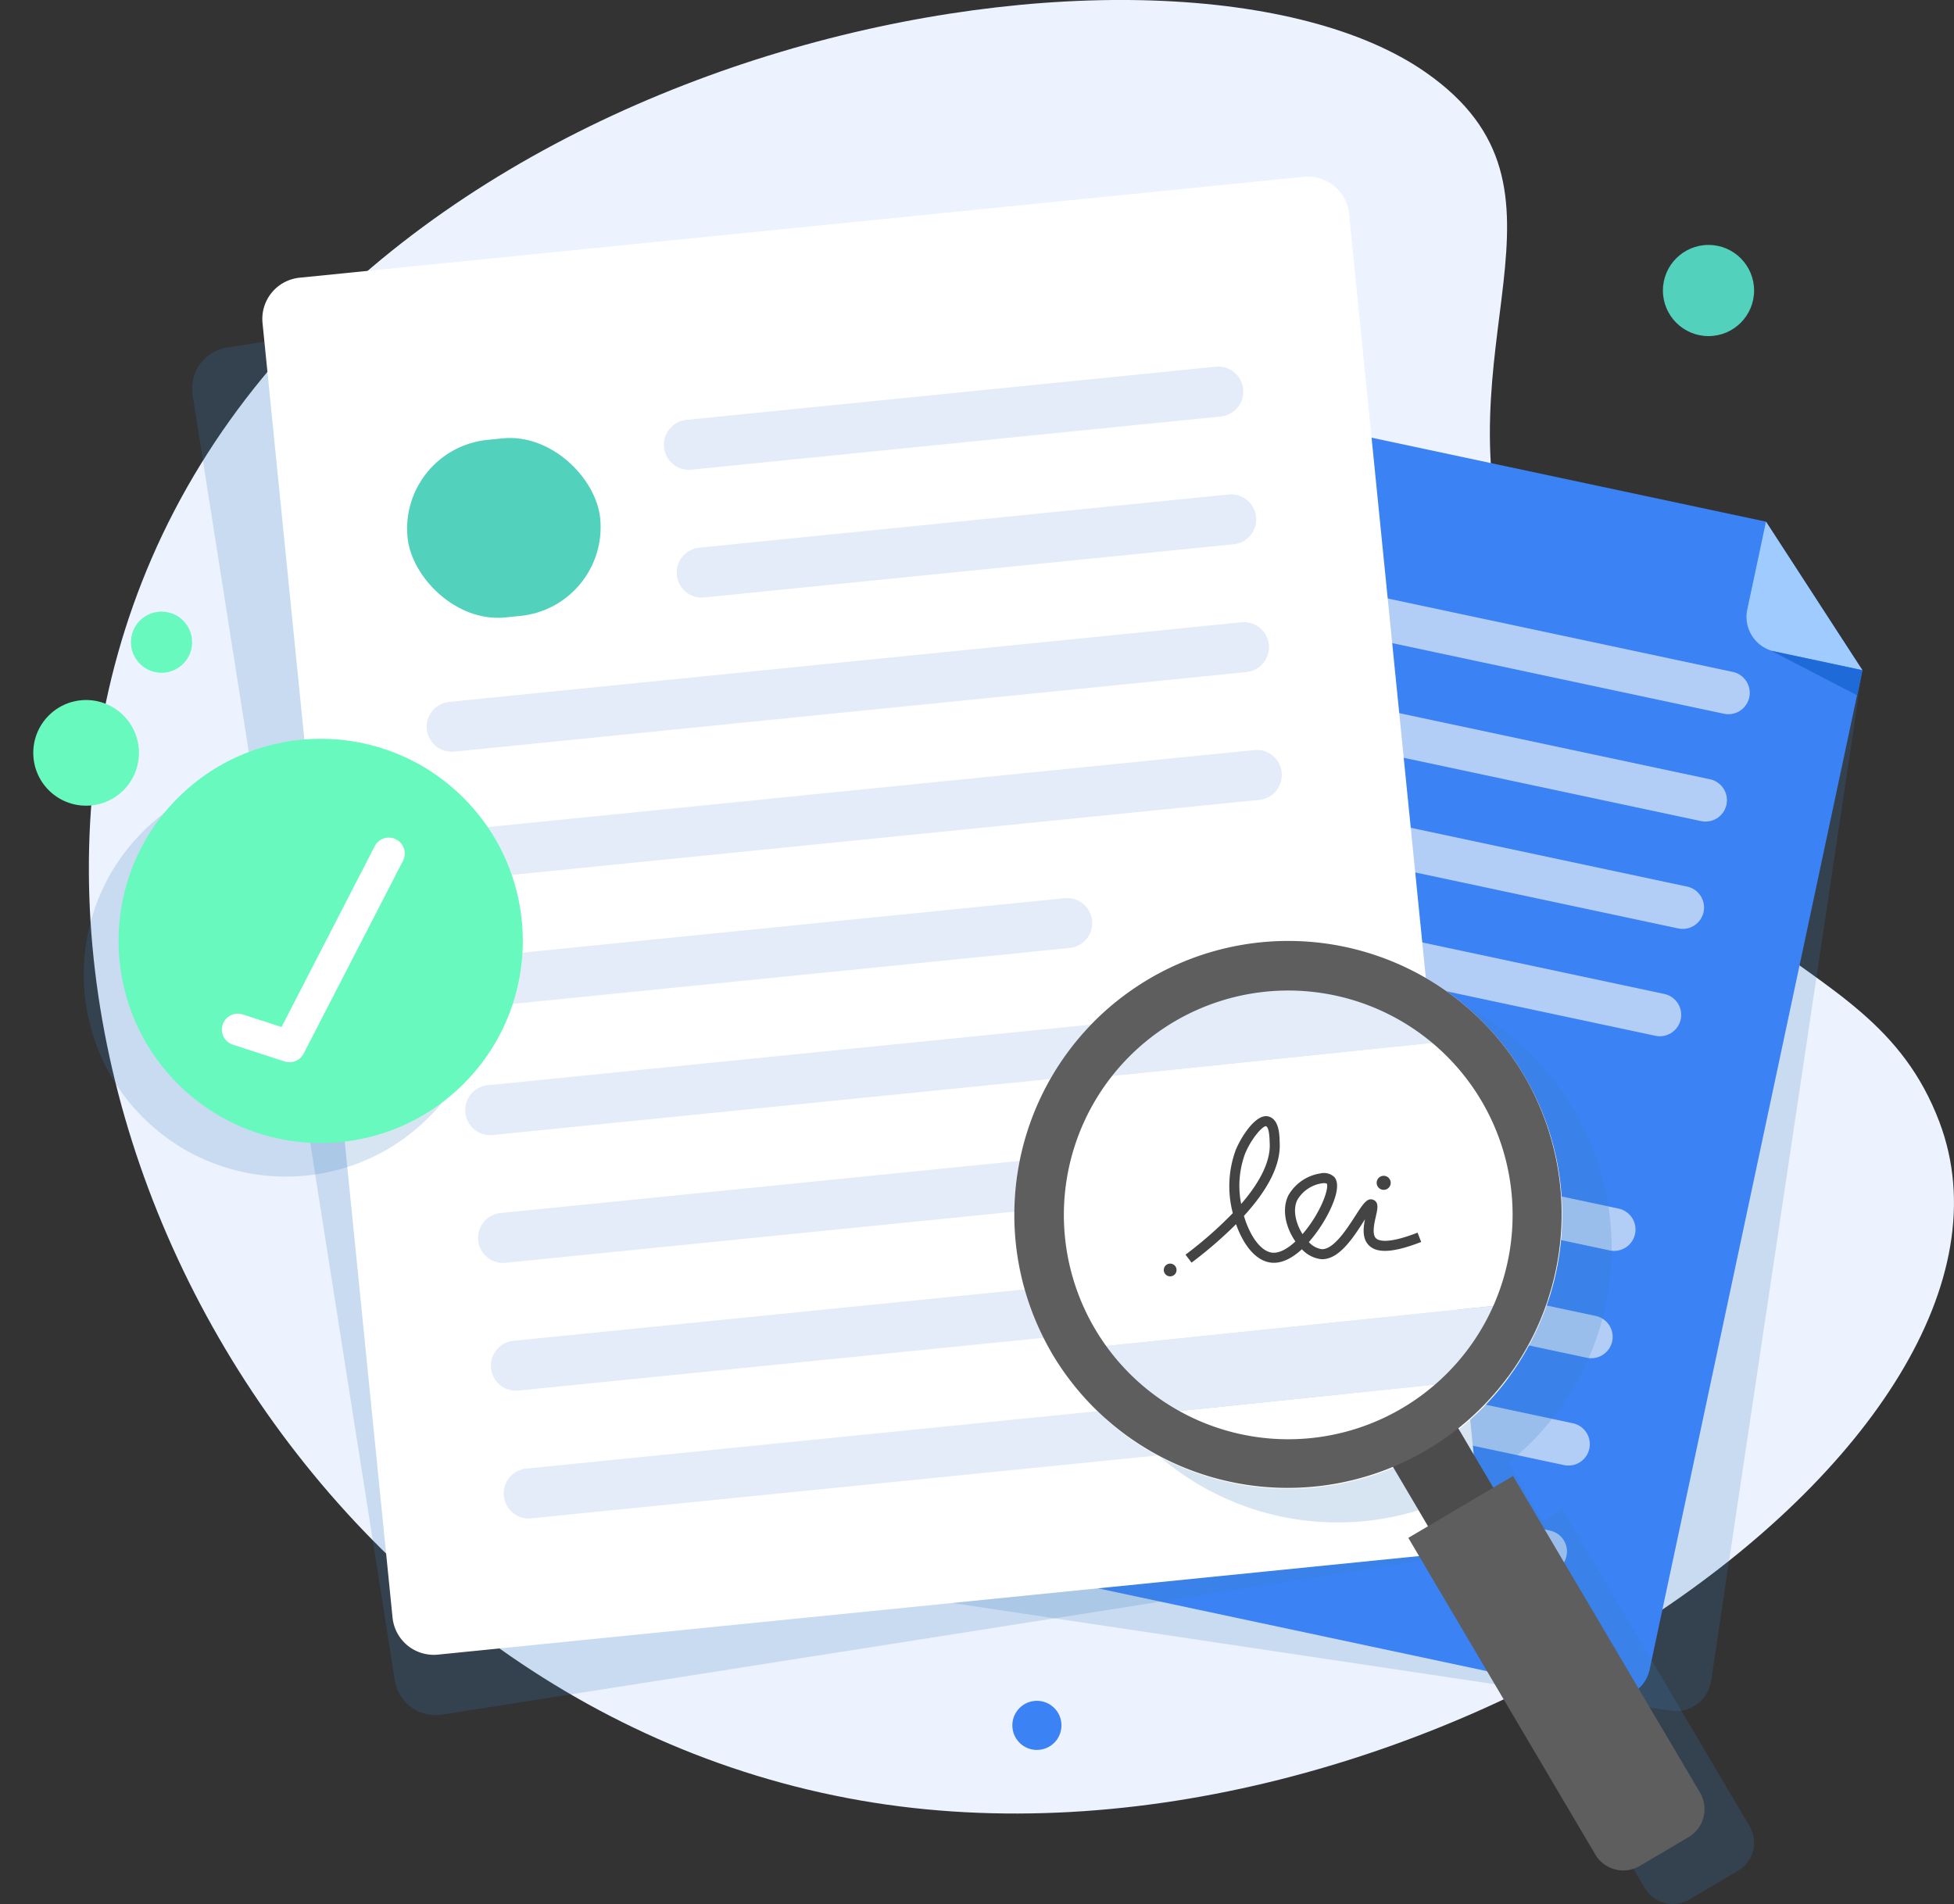 <svg xmlns="http://www.w3.org/2000/svg" width="315" height="306.942" viewBox="0 0 315 306.942">
  <rect x="0" y="0" width="315" height="306.942" fill="#333333" stroke="none"/>
  <g id="Group_758" data-name="Group 758" transform="translate(-536.757 -700.193)">
    <circle id="Ellipse_9" data-name="Ellipse 9" cx="7.349" cy="7.349" r="7.349" transform="translate(721.867 736.134)" fill="#52d1bd" opacity="0.5"/>
    <path id="Path_109936" data-name="Path 109936" d="M899.445,793c-12.5-36.985,13.235-62.137-14.011-81.14-40.233-28.06-168.547-6.885-205.422,78.413-34.257,79.242,22.4,184.172,114.331,200.172,89.095,15.507,193.263-58.237,173.9-109.378C956.4,849.767,921.768,859.065,899.445,793Z" transform="translate(-118.838 0)" fill="#ecf3fe"/>
    <path id="Path_109937" data-name="Path 109937" d="M1890.516,1360.607l-16.973-22.952-123.156-18.44a5.706,5.706,0,0,0-6.487,4.8l-26.537,177.229a5.705,5.705,0,0,0,4.8,6.487l137.476,20.585a5.7,5.7,0,0,0,6.487-4.8l23.781-158.826h0Z" transform="translate(-1053.524 -552.362)" fill="#3a7ec1" opacity="0.2" style="mix-blend-mode: multiply;isolation: isolate"/>
    <g id="Group_754" data-name="Group 754" transform="translate(655.442 758.231)">
      <path id="Path_109938" data-name="Path 109938" d="M1805.854,1265.662l-121.8-25.928a5.705,5.705,0,0,0-6.768,4.392L1639.975,1419.4a5.705,5.705,0,0,0,4.392,6.768l135.962,28.942a5.705,5.705,0,0,0,6.768-4.392l34.3-161.115Z" transform="translate(-1639.849 -1239.608)" fill="#3b82f4"/>
      <path id="Path_109939" data-name="Path 109939" d="M3153.676,1495.921a5.705,5.705,0,0,0,4.393,6.768l14.162,3.015-15.54-23.945Z" transform="translate(-2990.686 -1455.704)" fill="#9fcbff"/>
      <path id="Path_109940" data-name="Path 109940" d="M2502.528,1586.5l-71.682-15.259a3.447,3.447,0,0,1-2.653-4.088h0a3.446,3.446,0,0,1,4.089-2.653l71.681,15.259a3.446,3.446,0,0,1,2.653,4.088h0A3.446,3.446,0,0,1,2502.528,1586.5Z" transform="translate(-2343.304 -1529.479)" fill="#b3cef6"/>
      <path id="Path_109941" data-name="Path 109941" d="M2468.3,1747.317l-71.681-15.259a3.446,3.446,0,0,1-2.654-4.088h0a3.447,3.447,0,0,1,4.089-2.653l71.681,15.259a3.447,3.447,0,0,1,2.654,4.088h0A3.447,3.447,0,0,1,2468.3,1747.317Z" transform="translate(-2312.755 -1672.99)" fill="#b3cef6"/>
      <path id="Path_109942" data-name="Path 109942" d="M2138.844,1845.285l-107.275-22.836a3.446,3.446,0,0,1-2.653-4.088h0a3.446,3.446,0,0,1,4.088-2.653l107.275,22.835a3.447,3.447,0,0,1,2.653,4.088h0A3.446,3.446,0,0,1,2138.844,1845.285Z" transform="translate(-1986.987 -1753.656)" fill="#b3cef6"/>
      <path id="Path_109943" data-name="Path 109943" d="M2104.612,2006.1l-107.275-22.836a3.446,3.446,0,0,1-2.653-4.088h0a3.446,3.446,0,0,1,4.088-2.653l107.275,22.836a3.446,3.446,0,0,1,2.653,4.088h0A3.446,3.446,0,0,1,2104.612,2006.1Z" transform="translate(-1956.438 -1897.166)" fill="#b3cef6"/>
      <path id="Path_109944" data-name="Path 109944" d="M2042.965,2161.076l-79.86-17a3.446,3.446,0,0,1-2.653-4.088h0a3.446,3.446,0,0,1,4.088-2.653l79.861,17a3.446,3.446,0,0,1,2.653,4.088h0A3.447,3.447,0,0,1,2042.965,2161.076Z" transform="translate(-1925.889 -2040.677)" fill="#b3cef6"/>
      <path id="Path_109945" data-name="Path 109945" d="M2036.148,2327.724l-107.275-22.835a3.446,3.446,0,0,1-2.653-4.088h0a3.447,3.447,0,0,1,4.088-2.653l107.275,22.835a3.447,3.447,0,0,1,2.653,4.089h0A3.446,3.446,0,0,1,2036.148,2327.724Z" transform="translate(-1895.34 -2184.188)" fill="#b3cef6"/>
      <path id="Path_109946" data-name="Path 109946" d="M2001.915,2488.538,1894.64,2465.7a3.445,3.445,0,0,1-2.653-4.087h0a3.446,3.446,0,0,1,4.088-2.653L2003.35,2481.8a3.446,3.446,0,0,1,2.653,4.088h0A3.446,3.446,0,0,1,2001.915,2488.538Z" transform="translate(-1864.791 -2327.698)" fill="#b3cef6"/>
      <path id="Path_109947" data-name="Path 109947" d="M1967.682,2649.35l-107.274-22.836a3.446,3.446,0,0,1-2.653-4.088h0a3.447,3.447,0,0,1,4.088-2.653l107.275,22.836a3.446,3.446,0,0,1,2.653,4.088h0A3.446,3.446,0,0,1,1967.682,2649.35Z" transform="translate(-1834.242 -2471.208)" fill="#b3cef6"/>
      <path id="Path_109948" data-name="Path 109948" d="M1933.45,2810.163l-107.275-22.835a3.446,3.446,0,0,1-2.653-4.088h0a3.446,3.446,0,0,1,4.088-2.653l107.275,22.835a3.446,3.446,0,0,1,2.653,4.088h0A3.446,3.446,0,0,1,1933.45,2810.163Z" transform="translate(-1803.693 -2614.719)" fill="#b3cef6"/>
      <path id="Path_109949" data-name="Path 109949" d="M2063.021,1516.195l21.5,4.576a2.343,2.343,0,0,0,2.78-1.8l4.143-19.46a2.344,2.344,0,0,0-1.8-2.78l-21.5-4.576a2.343,2.343,0,0,0-2.78,1.8l-4.143,19.46A2.343,2.343,0,0,0,2063.021,1516.195Z" transform="translate(-2015.834 -1464.933)" fill="#b3cef6"/>
      <path id="Path_109950" data-name="Path 109950" d="M3190.673,1675.257l13.828,7.165.859-4.038Z" transform="translate(-3023.815 -1628.384)" fill="#1e6ad8"/>
    </g>
    <path id="Path_109951" data-name="Path 109951" d="M1031.161,1198.1,998.577,990.915a6.677,6.677,0,0,0-7.634-5.559l-160.712,25.275a6.677,6.677,0,0,0-5.559,7.633l32.584,207.185a6.677,6.677,0,0,0,7.633,5.559l160.713-25.275A6.677,6.677,0,0,0,1031.161,1198.1Z" transform="translate(-256.865 -254.408)" fill="#3a7ec1" opacity="0.2" style="mix-blend-mode: multiply;isolation: isolate"/>
    <g id="Group_755" data-name="Group 755" transform="translate(579.045 728.665)">
      <path id="Path_109952" data-name="Path 109952" d="M1119.978,1186.818,958.1,1203.079a6.677,6.677,0,0,1-7.311-5.976L929.83,988.422a6.677,6.677,0,0,1,5.976-7.311L1097.68,964.85a6.677,6.677,0,0,1,7.311,5.976l20.963,208.681A6.677,6.677,0,0,1,1119.978,1186.818Z" transform="translate(-929.796 -964.816)" fill="#fff"/>
      <path id="Path_109953" data-name="Path 109953" d="M1621.248,1257.473l-85.342,8.573a4.033,4.033,0,0,1-4.416-3.61h0a4.034,4.034,0,0,1,3.61-4.416l85.342-8.573a4.033,4.033,0,0,1,4.416,3.61h0A4.033,4.033,0,0,1,1621.248,1257.473Z" transform="translate(-1466.733 -1218.804)" fill="#e4ecf9"/>
      <path id="Path_109954" data-name="Path 109954" d="M1640.481,1448.932l-85.342,8.573a4.033,4.033,0,0,1-4.416-3.61h0a4.033,4.033,0,0,1,3.61-4.416l85.342-8.573a4.033,4.033,0,0,1,4.416,3.61h0A4.033,4.033,0,0,1,1640.481,1448.932Z" transform="translate(-1483.897 -1389.664)" fill="#e4ecf9"/>
      <path id="Path_109955" data-name="Path 109955" d="M1308.234,1640.392l-127.719,12.83a4.033,4.033,0,0,1-4.416-3.61h0a4.033,4.033,0,0,1,3.61-4.416l127.719-12.83a4.033,4.033,0,0,1,4.416,3.61h0A4.033,4.033,0,0,1,1308.234,1640.392Z" transform="translate(-1149.58 -1560.524)" fill="#e4ecf9"/>
      <path id="Path_109956" data-name="Path 109956" d="M1327.467,1831.852l-127.719,12.83a4.033,4.033,0,0,1-4.416-3.61h0a4.033,4.033,0,0,1,3.61-4.416l127.719-12.83a4.033,4.033,0,0,1,4.416,3.61h0A4.033,4.033,0,0,1,1327.467,1831.852Z" transform="translate(-1166.745 -1731.383)" fill="#e4ecf9"/>
      <path id="Path_109957" data-name="Path 109957" d="M1314.061,2053.785l-95.08,9.551a4.033,4.033,0,0,1-4.416-3.609h0a4.034,4.034,0,0,1,3.61-4.417l95.079-9.551a4.033,4.033,0,0,1,4.416,3.609h0A4.033,4.033,0,0,1,1314.061,2053.785Z" transform="translate(-1183.907 -1929.438)" fill="#e4ecf9"/>
      <path id="Path_109958" data-name="Path 109958" d="M1365.933,2214.771l-127.718,12.83a4.033,4.033,0,0,1-4.416-3.61h0a4.033,4.033,0,0,1,3.61-4.416l127.719-12.83a4.033,4.033,0,0,1,4.416,3.61h0A4.034,4.034,0,0,1,1365.933,2214.771Z" transform="translate(-1201.072 -2073.103)" fill="#e4ecf9"/>
      <path id="Path_109959" data-name="Path 109959" d="M1385.166,2406.23l-127.719,12.83a4.033,4.033,0,0,1-4.416-3.61h0a4.034,4.034,0,0,1,3.61-4.416l127.719-12.83a4.033,4.033,0,0,1,4.416,3.61h0A4.033,4.033,0,0,1,1385.166,2406.23Z" transform="translate(-1218.235 -2243.963)" fill="#e4ecf9"/>
      <path id="Path_109960" data-name="Path 109960" d="M1404.4,2597.69l-127.719,12.83a4.033,4.033,0,0,1-4.416-3.61h0a4.032,4.032,0,0,1,3.61-4.416l127.719-12.83a4.033,4.033,0,0,1,4.416,3.61h0A4.033,4.033,0,0,1,1404.4,2597.69Z" transform="translate(-1235.399 -2414.823)" fill="#e4ecf9"/>
      <path id="Path_109961" data-name="Path 109961" d="M1423.632,2789.15l-127.719,12.829a4.032,4.032,0,0,1-4.416-3.609h0a4.032,4.032,0,0,1,3.61-4.416l127.719-12.83a4.033,4.033,0,0,1,4.416,3.61h0A4.034,4.034,0,0,1,1423.632,2789.15Z" transform="translate(-1252.563 -2585.683)" fill="#e4ecf9"/>
      <rect id="Rectangle_9287" data-name="Rectangle 9287" width="31.207" height="28.77" rx="14.385" transform="translate(21.977 43.876) rotate(-5.736)" fill="#52d1bd"/>
    </g>
    <path id="Path_109962" data-name="Path 109962" d="M2241.26,2297.564l-30.14-51.04-3.179,1.877-5.569-9.431a44.154,44.154,0,0,0,10.528-56.993,44.629,44.629,0,0,0-4.537-6.343,44.179,44.179,0,0,0-55.946-9.233,44.871,44.871,0,0,0-5.562,3.883,44.157,44.157,0,0,0-10.223,56.2c.073.133.146.26.225.393a44.094,44.094,0,0,0,54.988,18.312l5.568,9.43-3.179,1.878,30.14,51.039a5.235,5.235,0,0,0,7.17,1.847l7.869-4.647A5.236,5.236,0,0,0,2241.26,2297.564Z" transform="translate(-1422.458 -1302.975)" fill="#3a7ec1" opacity="0.2" style="mix-blend-mode: multiply;isolation: isolate"/>
    <g id="Group_757" data-name="Group 757" transform="translate(700.268 851.872)">
      <path id="Path_109963" data-name="Path 109963" d="M2142.585,2295.374l-80.193,8.286a44.109,44.109,0,0,1-.424-43.395l72.153-7.455a44.661,44.661,0,0,1,4.537,6.343A44,44,0,0,1,2142.585,2295.374Z" transform="translate(-2056.473 -2237.438)" fill="#fff"/>
      <path id="Path_109964" data-name="Path 109964" d="M2257.773,2763.288a44.19,44.19,0,0,1-65.114,6.728Z" transform="translate(-2178.006 -2692.991)" fill="#fff"/>
      <path id="Path_109965" data-name="Path 109965" d="M2179.707,2166.92l-72.154,7.454a43.929,43.929,0,0,1,10.646-12.8l48.452-5.006A43.731,43.731,0,0,1,2179.707,2166.92Z" transform="translate(-2102.058 -2151.547)" fill="#e4ecf9"/>
      <path id="Path_109966" data-name="Path 109966" d="M2191.682,2648.411a44.023,44.023,0,0,1-6.346,12.36l-65.114,6.728a44,44,0,0,1-8.509-10.409c-.078-.133-.151-.26-.224-.393Z" transform="translate(-2105.57 -2590.474)" fill="#e4ecf9"/>
      <rect id="Rectangle_9288" data-name="Rectangle 9288" width="12.226" height="16.335" transform="matrix(0.861, -0.508, 0.508, 0.861, 59.6, 82.334)" fill="#4c4c4c"/>
      <path id="Path_109967" data-name="Path 109967" d="M2138.659,2131.646a44.606,44.606,0,0,0-4.537-6.343,44.178,44.178,0,0,0-55.945-9.233,44.82,44.82,0,0,0-5.562,3.883,44.156,44.156,0,0,0-10.223,56.2c.073.133.146.261.224.393a44.155,44.155,0,0,0,76.043-44.9Zm-4.969,37.14a36.172,36.172,0,0,1-62.408,6.448c-.631-.876-1.229-1.793-1.791-2.74a36.17,36.17,0,1,1,64.2-3.708Z" transform="translate(-2056.473 -2109.931)" fill="#5e5e5e"/>
      <path id="Path_109968" data-name="Path 109968" d="M2692.032,2969.886l-7.869,4.646a5.236,5.236,0,0,1-7.171-1.846l-30.14-51.04,16.885-9.972,30.14,51.04A5.237,5.237,0,0,1,2692.032,2969.886Z" transform="translate(-2583.331 -2825.412)" fill="#5e5e5e"/>
      <g id="Group_756" data-name="Group 756" transform="translate(23.984 28.26)">
        <path id="Path_109969" data-name="Path 109969" d="M2335.426,2395.615a3.235,3.235,0,0,1-.52.012,5,5,0,0,1-3.1-1.595c-1.523,1.4-3.257,2.362-5.006,2.152-1.631-.2-3.146-1.41-4.382-3.51a15.363,15.363,0,0,1-1.224-2.685,69.165,69.165,0,0,1-7.173,6.2l-.976-1.285a64.363,64.363,0,0,0,7.626-6.7,16.969,16.969,0,0,1,.473-10.185c.8-1.952,3.257-6.016,5.341-5.376,1.638.5,1.7,2.851,1.736,3.981,0,.106.006.2.009.279.188,3.881-2.326,7.99-5.763,11.746a14.373,14.373,0,0,0,1.343,3.2c.956,1.626,2.086,2.595,3.183,2.727,1.153.138,2.49-.617,3.768-1.8q-.225-.324-.431-.679c-1.369-2.359-1.63-4.886-.7-6.759a7.193,7.193,0,0,1,5.147-3.531,2.459,2.459,0,0,1,2.237.561c1.163,1.284-.113,4.278-.977,5.948a23.4,23.4,0,0,1-3.108,4.558,3.473,3.473,0,0,0,2.059,1.14c1.9.1,4.018-3.174,5.418-5.346,1.272-1.974,1.972-3.062,2.982-2.574.849.411.617,1.432.348,2.614-.256,1.125-.643,2.825-.026,3.513.352.392,1.713,1.092,6.743-.867l.585,1.5c-4.512,1.757-7.223,1.9-8.53.441-.966-1.077-.813-2.692-.534-4.086l-.213.33C2340.178,2392.017,2338.033,2395.346,2335.426,2395.615Zm-.307-12.221a3.823,3.823,0,0,0-.444.074,5.583,5.583,0,0,0-3.593,2.592c-.814,1.632-.2,3.771.646,5.229.059.1.12.2.181.3a20.411,20.411,0,0,0,1.906-2.606c1.822-2.948,2.267-5.137,2-5.535A1.357,1.357,0,0,0,2335.119,2383.394Zm-9.148-9.2c-.608.063-2.359,2.077-3.329,4.445a14.937,14.937,0,0,0-.622,8.091c3.144-3.65,4.737-6.976,4.6-9.74,0-.088-.008-.193-.011-.312-.054-1.918-.354-2.409-.6-2.484A.266.266,0,0,0,2325.97,2374.192Z" transform="translate(-2309.427 -2372.582)" fill="#444"/>
        <path id="Path_109970" data-name="Path 109970" d="M2601.679,2462.9a1.131,1.131,0,1,1-1.242-1.009A1.132,1.132,0,0,1,2601.679,2462.9Z" transform="translate(-2564.988 -2452.276)" fill="#444"/>
        <circle id="Ellipse_10" data-name="Ellipse 10" cx="1.031" cy="1.031" r="1.031" transform="translate(0 23.888) rotate(-6.776)" fill="#444"/>
      </g>
    </g>
    <circle id="Ellipse_11" data-name="Ellipse 11" cx="8.518" cy="8.518" r="8.518" transform="translate(538.593 821.558) rotate(-45)" fill="#67f9bd"/>
    <circle id="Ellipse_12" data-name="Ellipse 12" cx="4.93" cy="4.93" r="4.93" transform="translate(557.149 807.807) rotate(-80.913)" fill="#67f9bd"/>
    <circle id="Ellipse_13" data-name="Ellipse 13" cx="32.581" cy="32.581" r="32.581" transform="translate(536.757 857.287) rotate(-45)" fill="#3a7ec1" opacity="0.2" style="mix-blend-mode: multiply;isolation: isolate"/>
    <circle id="Ellipse_14" data-name="Ellipse 14" cx="32.581" cy="32.581" r="32.581" transform="translate(542.377 851.872) rotate(-45)" fill="#67f9bd"/>
    <path id="Path_109971" data-name="Path 109971" d="M880.5,1991.344a2.558,2.558,0,0,1-1.207-.092l-8.331-2.7a2.566,2.566,0,0,1,1.583-4.882l6.258,2.029,15.017-29.141a2.566,2.566,0,0,1,4.562,2.351l-16.016,31.079A2.564,2.564,0,0,1,880.5,1991.344Z" transform="translate(-296.66 -1119.946)" fill="#fff"/>
    <circle id="Ellipse_15" data-name="Ellipse 15" cx="3.96" cy="3.96" r="3.96" transform="translate(699.954 974.373)" fill="#3b82f4"/>
    <circle id="Ellipse_16" data-name="Ellipse 16" cx="7.349" cy="7.349" r="7.349" transform="translate(804.832 739.677)" fill="#52d1bd"/>
  </g>
</svg>
